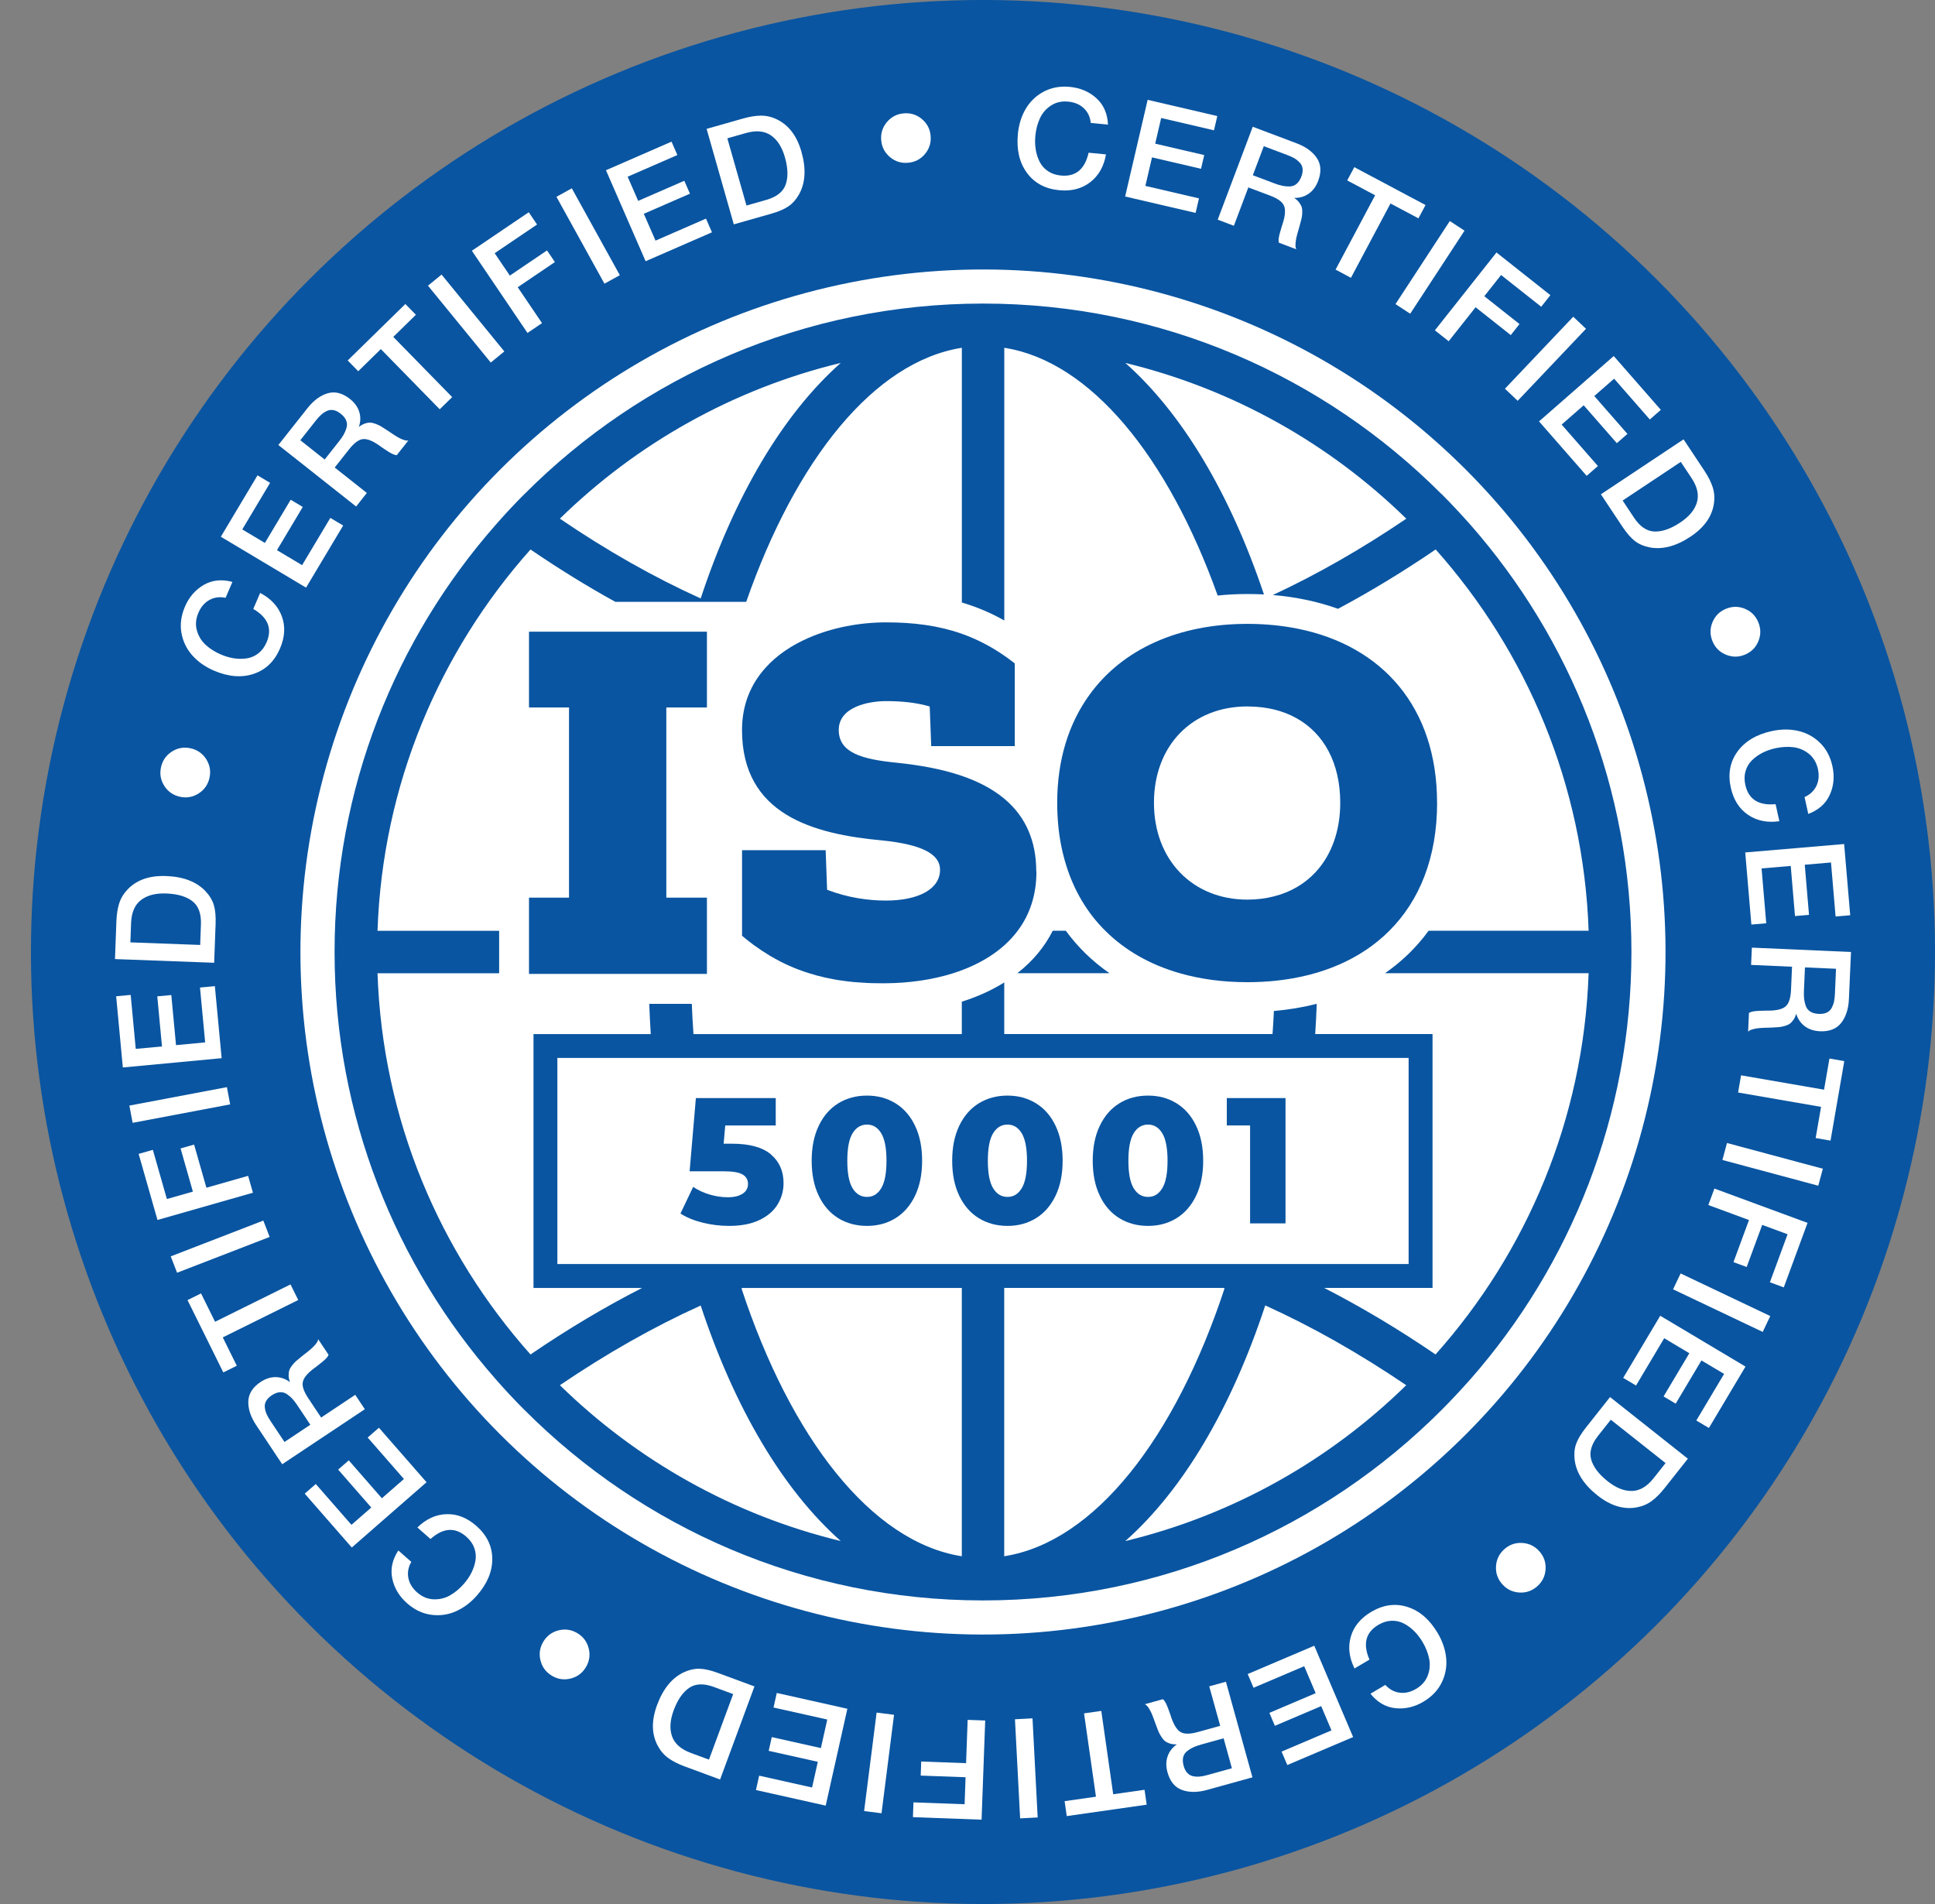 <?xml version="1.0" encoding="UTF-8"?>
<svg id="Layer_1" data-name="Layer 1" xmlns="http://www.w3.org/2000/svg" viewBox="0 0 576.73 567.5">
  <rect x="0" y="0" width="576.73" height="567.5" fill="#808080" stroke="none"/>
  <defs>
    <style>
      .cls-1 {
        fill: #0955a1;
      }

      .cls-1, .cls-2 {
        stroke-width: 0px;
      }

      .cls-2 {
        fill: #fff;
      }
    </style>
  </defs>
  <g>
    <circle class="cls-1" cx="292.98" cy="283.75" r="283.75" transform="translate(-114.83 290.28) rotate(-45)"/>
    <circle class="cls-2" cx="292.98" cy="283.75" r="203.43" transform="translate(-114.83 290.28) rotate(-45)"/>
    <g>
      <path class="cls-2" d="M329.64,46.02c-.62,3.59-2.19,6.35-4.7,8.29-2.51,1.94-5.6,2.74-9.27,2.38-4.16-.4-7.36-2.13-9.6-5.18-2.24-3.05-3.13-6.91-2.69-11.57.27-2.81,1.05-5.32,2.35-7.52,1.3-2.2,3.09-3.9,5.38-5.12,2.29-1.21,4.88-1.68,7.77-1.4,3.12.3,5.75,1.42,7.9,3.37,2.15,1.95,3.3,4.57,3.46,7.87l-5.13-.49c-.19-1.8-.88-3.26-2.08-4.39-1.2-1.13-2.75-1.79-4.65-1.97-1.96-.19-3.67.2-5.14,1.17-1.47.97-2.57,2.24-3.29,3.8-.72,1.56-1.17,3.29-1.36,5.19-.14,1.44-.1,2.8.11,4.1.21,1.3.59,2.51,1.15,3.64.56,1.13,1.38,2.06,2.46,2.8,1.08.74,2.38,1.19,3.9,1.33,4.38.42,7.13-1.85,8.25-6.8l5.17.5Z"/>
      <path class="cls-2" d="M362.82,34.59l-.99,4.25-15.74-3.67-1.78,7.65,14.61,3.4-.95,4.09-14.61-3.4-1.98,8.5,15.98,3.72-1.01,4.33-21-4.89,6.71-28.81,20.76,4.83Z"/>
      <path class="cls-2" d="M373.35,37.77l13.1,4.94c2.75,1.04,4.76,2.5,6.03,4.38,1.27,1.89,1.4,4.16.4,6.83-.63,1.66-1.56,2.93-2.81,3.8-1.25.88-2.7,1.3-4.34,1.27.61.41,1.11.86,1.49,1.36.37.5.63.98.77,1.44.14.47.19,1.02.15,1.66-.03.64-.1,1.18-.2,1.64-.1.45-.25,1.04-.46,1.76-.04.19-.14.55-.3,1.09-.16.53-.26.89-.31,1.06-.05.17-.13.47-.25.9-.12.43-.2.73-.23.91-.04.18-.09.44-.14.79-.06.35-.09.62-.1.81-.01.19-.02.41-.03.66,0,.25.01.47.06.67.04.19.11.38.19.56l-5.21-1.97c-.04-.13-.06-.28-.07-.45-.01-.17-.01-.34,0-.53.01-.19.03-.36.06-.51.03-.15.07-.36.12-.62s.1-.47.15-.63c.05-.16.11-.4.21-.72.09-.32.16-.56.21-.72.05-.16.13-.44.25-.84s.21-.67.27-.83c.72-2.3.83-4.03.33-5.18-.5-1.15-1.89-2.16-4.17-3.01l-6.45-2.43-4.31,11.43-4.82-1.82,10.44-27.68ZM376.68,43.56l-3.27,8.67,6.41,2.42c.93.35,1.74.6,2.43.74.69.14,1.41.2,2.18.18.76-.02,1.44-.28,2.02-.77.58-.49,1.06-1.21,1.42-2.17.33-.88.45-1.67.36-2.37-.09-.7-.37-1.3-.85-1.81-.48-.5-1-.92-1.57-1.26-.57-.33-1.27-.66-2.1-.97l-7.04-2.65Z"/>
      <path class="cls-2" d="M424.88,61.12l-2.11,3.96-8.33-4.43-11.79,22.15-4.58-2.44,11.79-22.15-8.32-4.43,2.11-3.96,21.24,11.3Z"/>
      <path class="cls-2" d="M436.5,68.76l-16.19,24.75-4.38-2.87,16.19-24.76,4.38,2.87Z"/>
      <path class="cls-2" d="M462.09,87.98l-2.73,3.45-11.96-9.46-5,6.32,10.49,8.3-2.6,3.29-10.49-8.3-8.02,10.13-4.11-3.25,18.36-23.2,16.06,12.71Z"/>
      <path class="cls-2" d="M472.71,98l-20.36,21.46-3.8-3.6,20.36-21.46,3.8,3.6Z"/>
      <path class="cls-2" d="M495.01,122.16l-3.28,2.87-10.64-12.16-5.91,5.17,9.88,11.29-3.16,2.76-9.88-11.29-6.57,5.75,10.81,12.35-3.35,2.93-14.2-16.23,22.27-19.48,14.03,16.04Z"/>
      <path class="cls-2" d="M501.78,130.94l6.23,9.38c1.13,1.71,1.95,3.33,2.45,4.86.5,1.53.63,3.16.38,4.89-.56,3.86-2.88,7.15-6.96,9.87-4.36,2.9-8.46,3.96-12.3,3.19-1.69-.34-3.13-.97-4.32-1.89-1.19-.92-2.43-2.35-3.72-4.29l-6.39-9.62,24.64-16.38ZM500.96,137.67l-17.33,11.52,3.38,5.09c1.79,2.7,3.84,4.08,6.15,4.15,2.3.06,4.85-.83,7.64-2.69,2.65-1.76,4.31-3.76,4.97-6,.66-2.23.12-4.66-1.61-7.26l-3.2-4.81Z"/>
      <path class="cls-2" d="M520,181.43c1.89.76,3.24,2.08,4.04,3.97.8,1.89.83,3.77.07,5.66-.76,1.89-2.08,3.24-3.97,4.04-1.89.8-3.77.82-5.66.06-1.89-.76-3.24-2.08-4.04-3.97s-.83-3.77-.06-5.66c.76-1.89,2.08-3.24,3.97-4.04s3.77-.83,5.66-.07Z"/>
      <path class="cls-2" d="M530.34,244.77c-3.6.51-6.72-.12-9.34-1.91-2.62-1.79-4.33-4.48-5.13-8.08-.9-4.08-.25-7.66,1.96-10.73,2.21-3.07,5.6-5.11,10.18-6.13,2.76-.61,5.38-.64,7.88-.08,2.49.55,4.67,1.73,6.53,3.53,1.86,1.8,3.1,4.12,3.73,6.96.68,3.06.42,5.91-.77,8.55-1.19,2.65-3.33,4.55-6.42,5.72l-1.11-5.03c1.65-.73,2.83-1.85,3.54-3.34.71-1.49.85-3.17.44-5.03-.43-1.92-1.33-3.43-2.7-4.53-1.38-1.1-2.92-1.75-4.62-1.96-1.7-.2-3.49-.1-5.36.31-1.41.31-2.7.77-3.87,1.37-1.17.6-2.21,1.34-3.1,2.22-.9.88-1.53,1.95-1.91,3.21-.37,1.26-.4,2.63-.07,4.12.95,4.3,3.96,6.22,9.02,5.75l1.12,5.07Z"/>
      <path class="cls-2" d="M551.45,272.8l-4.35.37-1.37-16.1-7.82.67,1.27,14.94-4.18.36-1.27-14.94-8.69.74,1.39,16.35-4.43.38-1.83-21.49,29.48-2.51,1.81,21.24Z"/>
      <path class="cls-2" d="M551.69,283.79l-.62,13.99c-.13,2.93-.89,5.3-2.29,7.09-1.4,1.8-3.52,2.63-6.37,2.5-1.77-.08-3.27-.58-4.49-1.49-1.22-.92-2.07-2.16-2.56-3.73-.2.71-.47,1.32-.83,1.83-.36.51-.73.9-1.13,1.18-.4.27-.91.49-1.53.66-.62.17-1.16.27-1.62.32-.46.05-1.06.08-1.81.11-.19.02-.57.04-1.12.05-.56.02-.92.03-1.1.03-.18,0-.49.02-.94.04-.45.02-.76.04-.94.06-.18.02-.45.06-.8.11-.35.05-.61.1-.8.15-.18.05-.39.11-.63.18-.24.07-.44.16-.61.26-.17.1-.33.22-.47.35l.25-5.56c.11-.08.25-.15.4-.21.15-.06.32-.12.51-.17.18-.05.35-.08.5-.1.15-.02.36-.05.63-.08.26-.03.48-.05.65-.05.17,0,.42-.02.75-.03s.58-.02.75-.03c.17,0,.46-.01.88-.02.42-.01.71-.01.87,0,2.41-.03,4.09-.46,5.03-1.3.94-.83,1.46-2.47,1.57-4.9l.3-6.89-12.2-.54.23-5.15,29.55,1.3ZM547.23,288.75l-9.26-.41-.3,6.85c-.04,1-.03,1.84.05,2.54.08.7.25,1.4.51,2.12.26.72.71,1.28,1.36,1.68.65.4,1.48.63,2.51.67.94.04,1.73-.09,2.37-.39.64-.3,1.12-.76,1.45-1.37.33-.61.57-1.24.71-1.88.14-.65.23-1.41.27-2.3l.33-7.51Z"/>
      <path class="cls-2" d="M545.58,339.97l-4.42-.77,1.61-9.29-24.73-4.28.89-5.12,24.73,4.28,1.61-9.29,4.42.77-4.1,23.7Z"/>
      <path class="cls-2" d="M541.94,353.41l-28.57-7.67,1.36-5.06,28.57,7.67-1.36,5.06Z"/>
      <path class="cls-2" d="M531.65,383.71l-4.13-1.52,5.27-14.31-7.56-2.79-4.63,12.55-3.94-1.45,4.63-12.55-12.12-4.47,1.81-4.91,27.76,10.23-7.08,19.22Z"/>
      <path class="cls-2" d="M525.38,396.99l-26.72-12.7,2.25-4.73,26.72,12.7-2.25,4.73Z"/>
      <path class="cls-2" d="M509.34,425.62l-3.75-2.23,8.28-13.88-6.75-4.02-7.68,12.88-3.61-2.15,7.68-12.88-7.49-4.47-8.4,14.1-3.82-2.28,11.04-18.52,25.41,15.15-10.91,18.31Z"/>
      <path class="cls-2" d="M503.07,434.78l-6.99,8.83c-1.27,1.61-2.56,2.88-3.86,3.83-1.3.95-2.81,1.57-4.53,1.87-3.85.66-7.69-.53-11.54-3.57-4.1-3.25-6.38-6.82-6.83-10.71-.2-1.71-.05-3.28.46-4.7.51-1.42,1.48-3.04,2.93-4.87l7.17-9.05,23.19,18.37ZM496.42,436.08l-16.32-12.92-3.79,4.79c-2.01,2.54-2.69,4.92-2.04,7.13.65,2.21,2.29,4.36,4.92,6.44,2.5,1.98,4.91,2.93,7.24,2.87,2.33-.06,4.47-1.32,6.41-3.78l3.59-4.53Z"/>
      <path class="cls-2" d="M460.66,467.77c-.14,2.03-.98,3.72-2.52,5.07-1.54,1.35-3.33,1.96-5.36,1.82-2.03-.14-3.72-.98-5.07-2.52-1.35-1.54-1.96-3.33-1.82-5.36.14-2.03.98-3.72,2.52-5.07,1.54-1.35,3.33-1.96,5.36-1.82,2.03.14,3.72.98,5.07,2.52,1.35,1.54,1.96,3.33,1.82,5.36Z"/>
      <path class="cls-2" d="M403.71,497.3c-1.61-3.26-1.98-6.42-1.1-9.47.88-3.05,2.91-5.51,6.07-7.39,3.6-2.13,7.2-2.63,10.81-1.48,3.61,1.14,6.61,3.73,9,7.76,1.44,2.43,2.29,4.92,2.54,7.46.25,2.54-.19,4.98-1.32,7.3-1.13,2.33-2.95,4.23-5.45,5.72-2.69,1.6-5.48,2.24-8.36,1.94-2.88-.3-5.36-1.74-7.43-4.31l4.43-2.63c1.21,1.34,2.64,2.11,4.27,2.32,1.64.21,3.28-.18,4.92-1.15,1.69-1,2.84-2.33,3.46-3.98s.75-3.32.41-5c-.34-1.68-.99-3.35-1.97-4.99-.74-1.24-1.57-2.32-2.51-3.25-.94-.93-1.96-1.68-3.08-2.26-1.12-.58-2.33-.85-3.64-.81s-2.63.45-3.94,1.22c-3.79,2.25-4.67,5.7-2.65,10.36l-4.47,2.65Z"/>
      <path class="cls-2" d="M383.69,526.09l-1.71-4.01,14.87-6.33-3.07-7.23-13.8,5.87-1.64-3.86,13.8-5.87-3.42-8.03-15.1,6.42-1.74-4.09,19.84-8.44,11.58,27.22-19.61,8.34Z"/>
      <path class="cls-2" d="M373.26,529.76l-13.49,3.74c-2.83.78-5.31.79-7.45.02-2.14-.77-3.59-2.53-4.35-5.28-.47-1.71-.46-3.28.03-4.73.49-1.44,1.41-2.64,2.76-3.59-.74.03-1.4-.04-2-.22-.59-.18-1.09-.42-1.47-.71-.38-.3-.75-.71-1.1-1.25-.35-.54-.62-1.01-.81-1.44-.19-.42-.41-.99-.66-1.69-.08-.18-.21-.53-.4-1.05-.19-.52-.31-.87-.37-1.04-.06-.17-.17-.46-.33-.88-.16-.42-.27-.71-.35-.87-.07-.17-.19-.41-.35-.72-.16-.31-.29-.55-.39-.71-.1-.16-.22-.34-.37-.55-.14-.2-.29-.37-.44-.5-.15-.13-.31-.24-.48-.34l5.36-1.49c.11.08.22.19.33.32.11.13.21.27.31.43.1.16.19.31.25.45.07.14.16.33.27.57.11.24.19.44.25.6.06.16.14.39.26.7.12.31.2.55.26.7.06.16.16.43.29.82.14.39.23.67.27.83.78,2.28,1.71,3.74,2.79,4.38,1.08.63,2.8.63,5.15-.02l6.65-1.84-3.26-11.77,4.97-1.38,7.9,28.51ZM367.17,527.05l-2.47-8.93-6.61,1.83c-.96.27-1.76.55-2.4.84-.64.29-1.26.67-1.86,1.14-.6.47-1,1.07-1.18,1.81-.18.74-.14,1.6.14,2.59.25.91.62,1.62,1.11,2.13.49.51,1.07.83,1.75.96s1.35.16,2.01.09c.66-.07,1.41-.22,2.27-.46l7.25-2.01Z"/>
      <path class="cls-2" d="M317.94,541.29l-.63-4.44,9.34-1.33-3.55-24.84,5.14-.73,3.55,24.84,9.34-1.33.64,4.44-23.81,3.4Z"/>
      <path class="cls-2" d="M304.05,541.98l-1.54-29.54,5.23-.27,1.54,29.54-5.23.27Z"/>
      <path class="cls-2" d="M272.1,541.61l.16-4.4,15.24.56.29-8.05-13.37-.49.15-4.19,13.37.49.47-12.91,5.23.19-1.08,29.56-20.47-.75Z"/>
      <path class="cls-2" d="M257.55,539.8l3.73-29.35,5.19.66-3.73,29.35-5.19-.66Z"/>
      <path class="cls-2" d="M225.32,533.51l.95-4.26,15.77,3.53,1.71-7.66-14.64-3.27.92-4.09,14.64,3.27,1.9-8.51-16.02-3.58.97-4.34,21.04,4.71-6.46,28.87-20.8-4.65Z"/>
      <path class="cls-2" d="M214.61,530.39l-10.56-3.9c-1.92-.71-3.54-1.53-4.84-2.47-1.31-.94-2.37-2.18-3.19-3.72-1.83-3.45-1.89-7.47-.19-12.07,1.81-4.91,4.5-8.19,8.06-9.83,1.57-.72,3.1-1.06,4.61-1.02,1.51.04,3.35.46,5.53,1.27l10.84,4-10.25,27.75ZM211.31,524.47l7.21-19.53-5.73-2.12c-3.04-1.12-5.51-1.03-7.41.28-1.9,1.31-3.43,3.53-4.59,6.68-1.1,2.99-1.26,5.58-.48,7.77.78,2.19,2.65,3.83,5.58,4.92l5.42,2Z"/>
      <path class="cls-2" d="M170.09,500.3c-1.97.5-3.84.22-5.6-.83-1.76-1.05-2.89-2.56-3.39-4.54-.5-1.97-.22-3.84.83-5.6,1.05-1.76,2.56-2.89,4.54-3.39,1.98-.5,3.84-.22,5.6.83,1.76,1.05,2.89,2.56,3.39,4.54.5,1.97.22,3.84-.83,5.6-1.05,1.76-2.56,2.89-4.54,3.39Z"/>
      <path class="cls-2" d="M124.4,455.28c2.6-2.54,5.49-3.87,8.66-3.97,3.17-.11,6.14,1.06,8.91,3.49,3.14,2.76,4.73,6.03,4.75,9.82.03,3.79-1.5,7.44-4.59,10.95-1.86,2.12-3.97,3.69-6.31,4.72-2.34,1.02-4.79,1.36-7.35,1-2.56-.35-4.94-1.49-7.12-3.41-2.35-2.06-3.83-4.52-4.43-7.35-.6-2.84,0-5.64,1.8-8.4l3.87,3.4c-.9,1.57-1.19,3.16-.88,4.78.31,1.62,1.18,3.06,2.62,4.32,1.48,1.3,3.1,1.98,4.86,2.06,1.76.07,3.39-.31,4.89-1.15,1.5-.84,2.88-1.98,4.14-3.42.95-1.08,1.72-2.21,2.31-3.39.59-1.18.99-2.39,1.19-3.63.21-1.24.09-2.48-.36-3.72-.44-1.24-1.24-2.36-2.38-3.36-3.31-2.91-6.86-2.68-10.67.69l-3.9-3.43Z"/>
      <path class="cls-2" d="M90.83,445.19l3.29-2.87,10.63,12.17,5.91-5.16-9.87-11.3,3.16-2.76,9.87,11.3,6.57-5.74-10.8-12.36,3.35-2.92,14.19,16.24-22.28,19.46-14.02-16.05Z"/>
      <path class="cls-2" d="M84.11,436.43l-7.76-11.66c-1.63-2.44-2.41-4.8-2.34-7.08.07-2.27,1.29-4.2,3.66-5.78,1.48-.98,2.98-1.46,4.5-1.45,1.53.02,2.95.52,4.27,1.5-.26-.69-.4-1.35-.41-1.97-.01-.62.06-1.16.22-1.62.16-.46.44-.93.84-1.43.4-.5.77-.9,1.11-1.22.34-.31.81-.7,1.4-1.16.15-.13.44-.37.88-.71.44-.34.73-.57.87-.68.14-.11.39-.31.73-.59.35-.28.59-.48.72-.6.13-.12.33-.31.58-.56.25-.25.43-.45.55-.59.12-.15.25-.32.4-.52.15-.2.26-.39.34-.58.08-.18.13-.37.17-.56l3.09,4.63c-.05.13-.11.27-.2.41-.09.14-.19.29-.31.43-.12.15-.23.27-.35.38-.11.11-.27.25-.46.43-.2.18-.36.32-.49.43-.13.1-.33.26-.59.47-.26.21-.46.36-.59.47-.13.1-.36.28-.69.54-.33.25-.57.43-.7.52-1.93,1.45-3.03,2.79-3.29,4.01-.27,1.22.28,2.85,1.63,4.88l3.82,5.74,10.17-6.77,2.86,4.29-24.62,16.39ZM84.78,429.8l7.71-5.14-3.8-5.71c-.55-.83-1.07-1.5-1.54-2.02-.47-.51-1.03-.99-1.66-1.41-.63-.43-1.33-.61-2.09-.56-.76.06-1.57.37-2.42.94-.78.52-1.34,1.09-1.68,1.72-.33.62-.46,1.28-.36,1.96.09.69.27,1.33.54,1.94s.65,1.27,1.14,2.01l4.17,6.26Z"/>
      <path class="cls-2" d="M55.9,387.5l4.02-1.99,4.18,8.45,22.49-11.13,2.3,4.65-22.49,11.14,4.18,8.45-4.02,1.99-10.67-21.56Z"/>
      <path class="cls-2" d="M50.89,374.47l27.59-10.67,1.89,4.88-27.59,10.67-1.89-4.88Z"/>
      <path class="cls-2" d="M41.32,343.93l4.24-1.21,4.18,14.66,7.75-2.21-3.67-12.87,4.03-1.15,3.67,12.86,12.43-3.54,1.44,5.03-28.45,8.12-5.62-19.7Z"/>
      <path class="cls-2" d="M38.56,329.53l29.07-5.5.97,5.14-29.07,5.5-.97-5.14Z"/>
      <path class="cls-2" d="M34.61,296.95l4.34-.41,1.51,16.09,7.82-.73-1.4-14.93,4.18-.39,1.4,14.93,8.69-.82-1.54-16.34,4.43-.42,2.02,21.47-29.45,2.77-1.99-21.22Z"/>
      <path class="cls-2" d="M34.27,285.86l.42-11.25c.08-2.05.36-3.84.84-5.37.49-1.53,1.34-2.93,2.55-4.19,2.71-2.81,6.51-4.12,11.41-3.94,5.23.19,9.18,1.73,11.84,4.6,1.17,1.26,1.97,2.62,2.41,4.06.43,1.44.6,3.33.52,5.65l-.43,11.54-29.56-1.1ZM38.86,280.88l20.8.77.23-6.1c.12-3.24-.74-5.56-2.57-6.96s-4.42-2.16-7.77-2.28c-3.18-.12-5.69.54-7.54,1.96-1.84,1.43-2.82,3.71-2.94,6.83l-.21,5.77Z"/>
      <path class="cls-2" d="M48.96,234.22c-1.09-1.72-1.41-3.58-.96-5.58.45-2,1.53-3.55,3.25-4.64,1.72-1.09,3.58-1.41,5.58-.96,2,.45,3.55,1.53,4.64,3.25,1.09,1.72,1.41,3.58.96,5.58s-1.53,3.55-3.25,4.64c-1.72,1.09-3.58,1.41-5.58.96-2-.45-3.55-1.53-4.64-3.25Z"/>
      <path class="cls-2" d="M77.54,176.73c3.23,1.69,5.38,4.02,6.47,7,1.09,2.98.9,6.17-.55,9.55-1.65,3.84-4.27,6.37-7.86,7.57-3.59,1.2-7.54.88-11.84-.97-2.6-1.12-4.74-2.62-6.44-4.53-1.7-1.9-2.78-4.13-3.24-6.68-.46-2.55-.11-5.16,1.03-7.83,1.23-2.88,3.11-5.04,5.61-6.5,2.51-1.45,5.36-1.75,8.55-.9l-2.03,4.74c-1.77-.37-3.38-.15-4.82.64-1.44.8-2.54,2.07-3.29,3.83-.78,1.81-.92,3.56-.45,5.26.48,1.7,1.35,3.13,2.61,4.29,1.27,1.16,2.78,2.12,4.53,2.87,1.32.57,2.64.95,3.94,1.15,1.3.2,2.57.2,3.82.01,1.24-.19,2.38-.69,3.42-1.49,1.04-.81,1.86-1.91,2.46-3.31,1.74-4.05.42-7.36-3.97-9.93l2.05-4.77Z"/>
      <path class="cls-2" d="M76.75,141.68l3.75,2.24-8.29,13.88,6.74,4.03,7.69-12.88,3.6,2.15-7.69,12.88,7.49,4.47,8.42-14.09,3.82,2.28-11.06,18.51-25.4-15.17,10.93-18.3Z"/>
      <path class="cls-2" d="M82.98,132.62l8.68-10.98c1.82-2.3,3.82-3.77,6.01-4.42,2.18-.64,4.39-.07,6.63,1.69,1.39,1.1,2.31,2.38,2.77,3.83.46,1.46.42,2.96-.11,4.52.58-.46,1.16-.79,1.75-1,.59-.21,1.12-.3,1.61-.29.49.01,1.03.13,1.62.36.6.23,1.1.45,1.5.68.4.23.91.55,1.53.97.17.1.48.3.94.61.46.31.76.52.91.62.15.1.41.27.78.51.37.24.64.41.8.5.16.09.39.22.71.38.31.16.56.27.73.34.18.07.38.14.62.22.24.08.45.13.65.15.2.02.4.01.59-.01l-3.45,4.37c-.14,0-.29-.02-.45-.07-.16-.04-.33-.09-.51-.16s-.33-.14-.47-.21c-.14-.07-.32-.17-.55-.3-.23-.13-.42-.24-.56-.33-.14-.09-.35-.23-.63-.42-.28-.18-.49-.32-.63-.41-.14-.09-.38-.26-.72-.49-.34-.24-.58-.41-.71-.51-1.98-1.38-3.59-2.02-4.84-1.89-1.25.13-2.63,1.14-4.14,3.06l-4.28,5.41,9.58,7.58-3.2,4.04-23.2-18.35ZM89.5,131.21l7.27,5.75,4.25-5.38c.62-.78,1.1-1.48,1.44-2.09.34-.61.62-1.29.83-2.02.21-.73.17-1.45-.12-2.16-.29-.71-.84-1.38-1.64-2.01-.74-.58-1.46-.94-2.15-1.06-.69-.13-1.36-.04-1.98.26-.63.3-1.18.67-1.67,1.11-.49.44-1.01,1.01-1.56,1.7l-4.66,5.9Z"/>
      <path class="cls-2" d="M120.82,90.61l3.14,3.21-6.74,6.6,17.55,17.94-3.71,3.63-17.55-17.94-6.74,6.6-3.14-3.21,17.19-16.83Z"/>
      <path class="cls-2" d="M131.61,81.84l18.71,22.91-4.05,3.31-18.71-22.91,4.05-3.31Z"/>
      <path class="cls-2" d="M157.6,63.27l2.47,3.65-12.63,8.55,4.52,6.67,11.08-7.5,2.35,3.47-11.08,7.5,7.24,10.7-4.33,2.93-16.58-24.5,16.96-11.48Z"/>
      <path class="cls-2" d="M170.43,56.13l14.31,25.89-4.58,2.53-14.31-25.89,4.58-2.53Z"/>
      <path class="cls-2" d="M200.15,42.21l1.74,4-14.82,6.46,3.14,7.2,13.75-5.99,1.68,3.85-13.75,5.99,3.49,8,15.04-6.56,1.78,4.08-19.77,8.62-11.82-27.12,19.54-8.52Z"/>
      <path class="cls-2" d="M210.62,38.41l10.83-3.08c1.97-.56,3.76-.85,5.37-.86,1.61-.01,3.2.36,4.77,1.13,3.51,1.71,5.94,4.92,7.28,9.63,1.43,5.04,1.2,9.27-.71,12.69-.84,1.51-1.88,2.69-3.12,3.55-1.24.86-2.98,1.6-5.22,2.24l-11.11,3.16-8.1-28.45ZM216.79,41.24l5.7,20.02,5.87-1.67c3.12-.89,5.06-2.42,5.82-4.6.76-2.17.69-4.87-.23-8.1-.87-3.06-2.27-5.25-4.2-6.56-1.93-1.31-4.4-1.53-7.41-.68l-5.55,1.58Z"/>
      <path class="cls-2" d="M264.31,36.43c1.3-1.57,2.97-2.45,5.01-2.64,2.04-.19,3.85.37,5.41,1.66,1.57,1.3,2.45,2.97,2.64,5.01.19,2.04-.36,3.85-1.66,5.41-1.3,1.57-2.97,2.45-5.01,2.64-2.04.19-3.85-.36-5.41-1.66-1.57-1.3-2.45-2.97-2.64-5.01-.19-2.04.36-3.84,1.66-5.41Z"/>
    </g>
    <g>
      <path class="cls-1" d="M438.28,156.43c-2.8-3.15-5.66-6.23-8.64-9.21h-.04c-34.95-35.04-83.28-56.74-136.59-56.74s-101.7,21.7-136.65,56.74h-.02c-2.97,2.97-5.86,6.06-8.6,9.21-29.89,34.01-48.02,78.58-48.02,127.31s18.13,93.32,48.02,127.33c2.74,3.15,5.63,6.23,8.6,9.21h.02c34.95,35.04,83.31,56.74,136.65,56.74s101.64-21.7,136.63-56.74c2.97-2.97,5.84-6.06,8.64-9.21,29.86-34.01,47.97-78.59,47.97-127.33s-18.12-93.31-47.97-127.31ZM250.59,108.17c-17.24,15.27-31.67,39.69-41.75,70.2-13.98-6.32-27.97-14.25-41.97-23.78,22.85-22.36,51.64-38.67,83.72-46.42ZM166.87,412.87c14-9.49,27.98-17.42,41.97-23.75,10.08,30.51,24.51,54.94,41.75,70.2-32.08-7.75-60.87-24.1-83.72-46.46ZM342.99,376.75h-176.87v-61.42h253.72v61.42h-76.85ZM220.99,384c.11-.04.23-.09.34-.12h65.34v79.98c-26.97-4.24-50.98-35.23-65.68-79.86ZM299.33,463.85h-.02v-79.98h65.34c.11.04.23.09.34.12-14.71,44.62-38.73,75.62-65.66,79.86ZM335.39,459.33c17.23-15.23,31.65-39.69,41.72-70.24,13.97,6.32,27.98,14.27,42.02,23.78-22.85,22.39-51.64,38.71-83.74,46.46ZM427.86,403.7c-11.06-7.55-22.14-14.16-33.2-19.83h32.31v-75.67h-34.97c.2-2.97.34-5.99.46-9.01-4.03,1.03-8.3,1.75-12.77,2.14-.11,2.3-.25,4.6-.41,6.88h-79.96v-15.39c-3.72,2.33-8,4.28-12.65,5.74v9.65h-79.98c-.21-2.97-.37-5.99-.5-9.01h-12.68c.11,3.03.27,6.04.45,9.01h-34.95v75.67h32.37c-11.1,5.66-22.18,12.27-33.26,19.83-27.13-30.46-44.12-70.08-45.6-113.63h36.25v-12.65h-36.25c.75-21.79,5.36-42.57,13.18-61.74,7.82-19.15,18.85-36.68,32.42-51.91,8.43,5.75,16.85,10.96,25.28,15.6h39.01c14.79-42.4,38.14-71.61,64.27-75.72v75.92c4.45,1.32,8.64,3.08,12.65,5.36v-81.28h.02c25.7,4.04,48.76,32.46,63.58,73.84,2.89-.3,5.84-.45,8.87-.45,1.66,0,3.3.04,4.92.12-10.05-29.98-24.33-53.96-41.31-68.99,32.1,7.75,60.89,24.07,83.74,46.42-13.29,9.01-26.56,16.6-39.78,22.75,7.02.59,13.52,1.98,19.43,4.11,9.71-5.18,19.42-11.08,29.11-17.69,27.11,30.46,44.09,70.1,45.58,113.65h-47.7c-3.56,4.9-7.93,9.14-12.97,12.65h60.67c-1.5,43.55-18.47,83.17-45.62,113.63Z"/>
      <path class="cls-1" d="M317.67,277.42h-3.9c-2.44,4.83-5.97,9.08-10.55,12.65h27.45c-5.06-3.51-9.42-7.75-13-12.65Z"/>
      <polygon class="cls-1" points="157.67 188.28 157.67 210.87 169.6 210.87 169.6 267.55 157.67 267.55 157.67 277.42 157.67 290.07 157.67 290.28 193.26 290.28 205.91 290.28 210.7 290.28 210.7 290.07 210.7 277.42 210.7 267.55 206.23 267.55 198.6 267.55 198.6 219.72 198.6 210.87 200.28 210.87 210.7 210.87 210.7 188.28 200.97 188.28 157.67 188.28"/>
      <path class="cls-1" d="M308.87,259.82c0-.21,0-.45-.02-.66-.05-4.29-.84-8.02-2.19-11.24v-.02c-1.66-3.99-4.2-7.23-7.34-9.85-3.56-2.97-7.91-5.17-12.65-6.8-6.13-2.1-12.9-3.24-19.47-3.92-10.21-1.02-17.21-2.92-17.21-9.76s8.75-8.6,14.14-8.6c4.67,0,9.03.45,12.97,1.6l.45,11.81h24.9v-24.64c-.18-.14-.37-.29-.55-.43-.86-.68-1.73-1.3-2.58-1.89-4.11-2.85-8.3-4.97-12.65-6.52-6.93-2.44-14.3-3.4-22.53-3.4-7.75,0-16.05,1.5-23.26,4.67-4.92,2.16-9.33,5.09-12.7,8.85-4.33,4.79-7.02,10.94-7.02,18.54,0,25.21,21.13,31.05,41.83,32.94,11.2,1.16,17.19,3.79,17.19,8.75,0,5.83-6.56,9.17-16.17,9.17-5.26,0-11.36-.87-17.49-3.21l-.43-11.81h-24.92v25.51c.78.66,1.57,1.3,2.37,1.91.39.3.78.59,1.18.89.8.57,1.59,1.12,2.39,1.66.8.53,1.6,1.03,2.4,1.51,3.74,2.23,7.59,3.94,11.58,5.18h.02c1.51.48,3.03.91,4.6,1.25.16.05.32.09.48.11.71.16,1.42.3,2.14.43.16.04.32.07.48.09.77.14,1.53.27,2.32.36,1.05.16,2.12.28,3.21.39.82.07,1.62.14,2.46.18.11.02.23.02.36.02.87.07,1.75.11,2.64.14,1.02.02,2.05.04,3.1.04h1c7.02-.05,13.95-1.02,20.18-2.99,7.94-2.53,14.77-6.68,19.24-12.65,3.53-4.7,5.59-10.55,5.59-17.6Z"/>
      <path class="cls-1" d="M428.32,239.28c0-28.43-16.3-46.78-41.42-51.87-4.74-.96-9.8-1.46-15.12-1.46-20.54,0-37.25,7.55-47.06,21.14-6.16,8.5-9.62,19.36-9.62,32.19,0,2.26.11,4.45.3,6.57.39,4.22,1.18,8.18,2.32,11.86,2.39,7.82,6.39,14.43,11.7,19.7,5.9,5.88,13.41,10.14,22.16,12.65,6.16,1.78,12.95,2.69,20.2,2.69,2.83,0,5.58-.14,8.25-.41,13.97-1.43,25.69-6.52,34.08-14.93,9.03-9.03,14.22-21.89,14.22-38.14ZM392.07,260c-3.22,3.44-7.39,5.91-12.33,7.16-2.46.64-5.13.98-7.96.98-16.32,0-27.84-11.81-27.84-28.86s11.36-28.72,27.84-28.72c.2,0,.41,0,.61.02,5.33.07,10.01,1.26,13.91,3.42,8.3,4.56,13.16,13.45,13.16,25.28,0,8.46-2.65,15.64-7.39,20.72Z"/>
    </g>
  </g>
  <g>
    <path class="cls-1" d="M229.78,344.1c2.51,2.13,3.76,4.98,3.76,8.54,0,2.31-.6,4.44-1.79,6.38-1.19,1.94-3.01,3.49-5.44,4.64-2.44,1.16-5.45,1.73-9.04,1.73-2.63,0-5.24-.32-7.82-.96-2.58-.64-4.79-1.55-6.64-2.72l3.79-7.95c1.49,1,3.14,1.76,4.94,2.29,1.8.53,3.6.8,5.42.8s3.26-.35,4.35-1.04c1.08-.69,1.63-1.66,1.63-2.91s-.53-2.19-1.6-2.83c-1.07-.64-2.95-.96-5.66-.96h-10.14l1.87-21.82h23.8v8.16h-15.05l-.48,5.44h2.51c5.23,0,9.1,1.07,11.61,3.2Z"/>
    <path class="cls-1" d="M249.87,363.1c-2.49-1.53-4.44-3.76-5.84-6.7-1.41-2.93-2.11-6.41-2.11-10.43s.7-7.5,2.11-10.43c1.4-2.93,3.35-5.17,5.84-6.7,2.49-1.53,5.34-2.29,8.54-2.29s5.99.77,8.48,2.29c2.49,1.53,4.44,3.76,5.84,6.7,1.41,2.93,2.11,6.41,2.11,10.43s-.7,7.5-2.11,10.43c-1.41,2.93-3.35,5.17-5.84,6.7-2.49,1.53-5.32,2.29-8.48,2.29s-6.05-.76-8.54-2.29ZM262.65,354.16c1.05-1.73,1.57-4.46,1.57-8.19s-.53-6.46-1.57-8.19c-1.05-1.73-2.46-2.59-4.24-2.59s-3.25.86-4.3,2.59c-1.05,1.73-1.57,4.46-1.57,8.19s.52,6.47,1.57,8.19c1.05,1.73,2.48,2.59,4.3,2.59s3.19-.86,4.24-2.59Z"/>
    <path class="cls-1" d="M291.75,363.1c-2.49-1.53-4.44-3.76-5.84-6.7-1.41-2.93-2.11-6.41-2.11-10.43s.7-7.5,2.11-10.43c1.4-2.93,3.35-5.17,5.84-6.7,2.49-1.53,5.34-2.29,8.54-2.29s5.99.77,8.48,2.29c2.49,1.53,4.44,3.76,5.84,6.7s2.11,6.41,2.11,10.43-.7,7.5-2.11,10.43-3.35,5.17-5.84,6.7c-2.49,1.53-5.32,2.29-8.48,2.29s-6.05-.76-8.54-2.29ZM304.53,354.16c1.05-1.73,1.57-4.46,1.57-8.19s-.53-6.46-1.57-8.19c-1.05-1.73-2.46-2.59-4.24-2.59s-3.25.86-4.29,2.59c-1.05,1.73-1.57,4.46-1.57,8.19s.52,6.47,1.57,8.19c1.05,1.73,2.48,2.59,4.29,2.59s3.19-.86,4.24-2.59Z"/>
    <path class="cls-1" d="M333.64,363.1c-2.49-1.53-4.44-3.76-5.84-6.7-1.41-2.93-2.11-6.41-2.11-10.43s.7-7.5,2.11-10.43c1.4-2.93,3.35-5.17,5.84-6.7,2.49-1.53,5.34-2.29,8.54-2.29s5.99.77,8.48,2.29c2.49,1.53,4.44,3.76,5.84,6.7,1.41,2.93,2.11,6.41,2.11,10.43s-.7,7.5-2.11,10.43c-1.41,2.93-3.35,5.17-5.84,6.7-2.49,1.53-5.32,2.29-8.48,2.29s-6.05-.76-8.54-2.29ZM346.42,354.16c1.05-1.73,1.57-4.46,1.57-8.19s-.53-6.46-1.57-8.19c-1.05-1.73-2.46-2.59-4.24-2.59s-3.25.86-4.29,2.59c-1.05,1.73-1.57,4.46-1.57,8.19s.52,6.47,1.57,8.19c1.05,1.73,2.48,2.59,4.29,2.59s3.19-.86,4.24-2.59Z"/>
    <path class="cls-1" d="M383.15,327.29v37.35h-10.56v-29.19h-6.94v-8.16h17.5Z"/>
  </g>
</svg>
